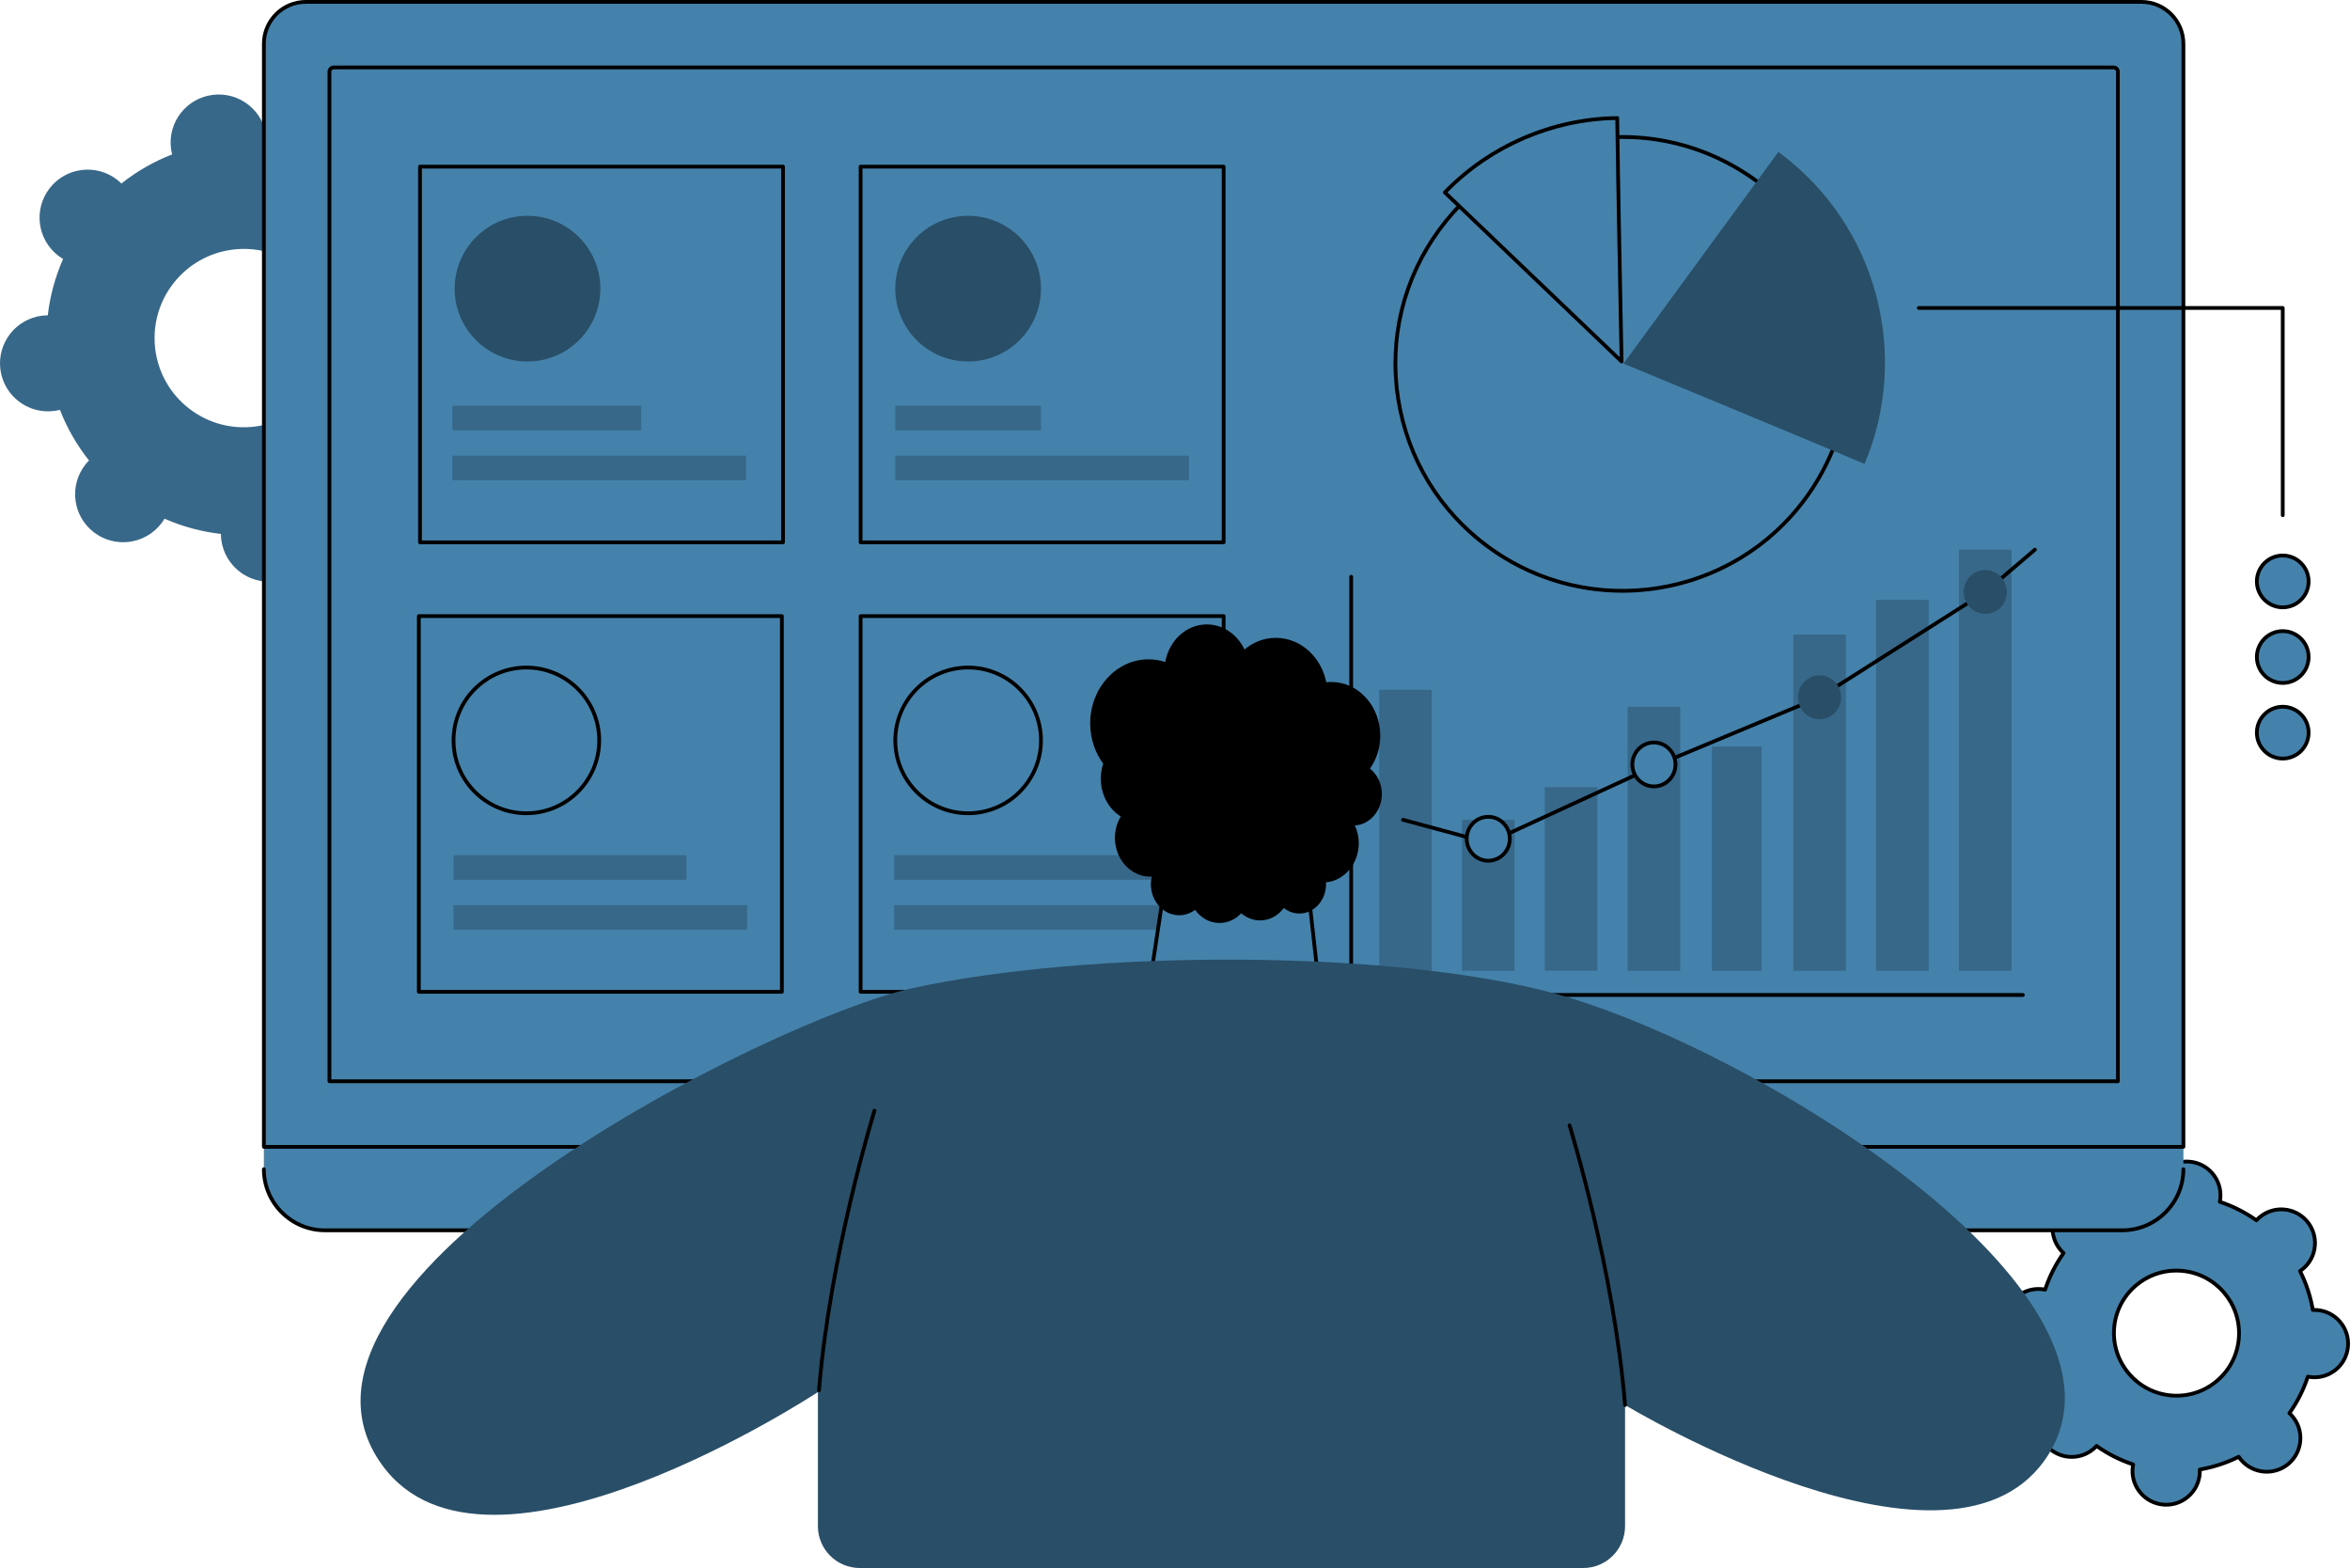 <?xml version="1.0" encoding="UTF-8"?><svg id="Illustration" xmlns="http://www.w3.org/2000/svg" viewBox="0 0 2742.8 1830"><g id="Social_media_dashboard"><path d="m381,178.13c-1.41,1.83-2.65,3.73-3.8,5.66-21.24-9.32-43.45-15.24-65.9-17.82-.01-2.25-.12-4.51-.42-6.8-3.95-30.7-32.06-52.37-62.79-48.41-30.73,3.96-52.44,32.06-48.49,62.75.29,2.29.76,4.51,1.31,6.69-21.06,8.19-41.05,19.55-59.24,33.96-1.6-1.58-3.28-3.1-5.11-4.51-24.52-18.9-59.75-14.36-78.69,10.14-18.94,24.51-14.41,59.7,10.11,78.6,1.83,1.41,3.73,2.65,5.66,3.8-9.34,21.22-15.28,43.42-17.88,65.84-2.25.02-4.52.13-6.81.42-30.73,3.96-52.44,32.06-48.49,62.75,3.95,30.7,32.06,52.37,62.79,48.41,2.29-.3,4.51-.76,6.69-1.32,8.19,21.04,19.55,41,33.95,59.16-1.58,1.6-3.11,3.28-4.52,5.11-18.94,24.51-14.41,59.7,10.11,78.6,24.52,18.9,59.75,14.36,78.69-10.15,1.41-1.83,2.65-3.73,3.8-5.66,21.24,9.32,43.45,15.24,65.9,17.82.01,2.25.12,4.51.42,6.8,3.95,30.7,32.06,52.37,62.79,48.41s52.44-32.06,48.49-62.75c-.29-2.29-.76-4.51-1.32-6.69,21.06-8.19,41.05-19.55,59.24-33.96,1.6,1.58,3.28,3.1,5.11,4.51,24.52,18.9,59.75,14.36,78.69-10.15,18.94-24.51,14.41-59.7-10.11-78.6-1.83-1.41-3.73-2.65-5.66-3.8,9.34-21.22,15.28-43.42,17.88-65.84,2.25-.02,4.52-.13,6.81-.42,30.73-3.96,52.44-32.06,48.49-62.75-3.95-30.7-32.06-52.37-62.79-48.41-2.29.3-4.51.76-6.69,1.32-8.19-21.04-19.55-41-33.95-59.16,1.58-1.6,3.11-3.28,4.52-5.11,18.94-24.51,14.41-59.7-10.11-78.6-24.52-18.9-59.75-14.36-78.69,10.15Zm-13.97,280.01c-35.17,45.51-100.6,53.95-146.13,18.84-45.54-35.11-53.94-100.46-18.77-145.97,35.17-45.51,100.6-53.95,146.13-18.84,45.54,35.11,53.94,100.46,18.77,145.97Z" fill="#376889"/><path d="m2704.21,1528.92c-1.61-.12-3.21-.12-4.78-.04-2.73-16.03-7.82-31.32-14.97-45.47,1.31-.88,2.6-1.81,3.82-2.87,16.46-14.14,18.31-38.96,4.15-55.43-14.17-16.47-38.99-18.35-55.45-4.21-1.23,1.05-2.35,2.18-3.41,3.35-12.92-9.18-27.28-16.51-42.72-21.6.31-1.55.55-3.12.67-4.73,1.62-21.65-14.62-40.53-36.27-42.17-21.65-1.64-40.52,14.57-42.14,36.22-.12,1.61-.11,3.2-.04,4.78-16.03,2.71-31.32,7.78-45.46,14.91-.88-1.31-1.82-2.6-2.87-3.82-14.17-16.47-38.99-18.35-55.45-4.21-16.46,14.14-18.31,38.96-4.15,55.43,1.06,1.23,2.19,2.35,3.35,3.41-9.16,12.9-16.48,27.26-21.56,42.69-1.55-.31-3.12-.56-4.73-.68-21.65-1.64-40.52,14.57-42.14,36.22-1.62,21.65,14.62,40.53,36.27,42.17,1.61.12,3.21.12,4.78.04,2.73,16.03,7.82,31.32,14.97,45.47-1.31.88-2.6,1.81-3.82,2.87-16.46,14.14-18.31,38.96-4.15,55.43,14.17,16.47,38.99,18.36,55.45,4.21,1.23-1.05,2.35-2.18,3.41-3.35,12.92,9.18,27.28,16.51,42.72,21.6-.31,1.55-.55,3.12-.67,4.73-1.62,21.65,14.62,40.53,36.27,42.17s40.52-14.57,42.14-36.22c.12-1.61.11-3.2.04-4.78,16.03-2.71,31.32-7.78,45.46-14.91.88,1.31,1.82,2.6,2.87,3.82,14.17,16.47,38.99,18.35,55.45,4.21,16.46-14.14,18.31-38.96,4.15-55.43-1.06-1.23-2.19-2.35-3.35-3.41,9.17-12.9,16.48-27.26,21.56-42.69,1.55.31,3.12.56,4.73.68,21.65,1.64,40.52-14.57,42.14-36.22,1.62-21.65-14.62-40.53-36.27-42.17Zm-169.38,99.76c-40.21-3.05-70.37-38.12-67.37-78.32,3.01-40.2,38.04-70.32,78.26-67.26,40.21,3.05,70.37,38.12,67.37,78.32-3.01,40.2-38.04,70.32-78.26,67.26Z" fill="#4582ab"/><path d="m2528.35,1758.36c-1.07,0-2.14-.04-3.21-.12-22.83-1.73-40.01-21.71-38.3-44.53.07-.99.19-2,.37-3.09-14.2-4.87-27.61-11.65-39.93-20.19-.77.78-1.51,1.48-2.26,2.12-17.36,14.91-43.62,12.92-58.55-4.45-7.23-8.41-10.76-19.13-9.94-30.19.83-11.06,5.91-21.12,14.32-28.35.75-.65,1.55-1.27,2.44-1.92-6.6-13.45-11.3-27.73-13.99-42.49-1.11-.02-2.12-.03-3.11-.1-22.83-1.73-40.01-21.71-38.31-44.53.83-11.06,5.91-21.12,14.31-28.35,8.4-7.23,19.13-10.76,30.19-9.91.99.08,2,.2,3.08.37,4.85-14.18,11.62-27.59,20.15-39.89-.78-.77-1.49-1.52-2.13-2.27-7.23-8.41-10.76-19.13-9.94-30.19.83-11.06,5.91-21.12,14.32-28.35,17.35-14.91,43.61-12.92,58.55,4.44.64.75,1.28,1.55,1.92,2.45,13.45-6.58,27.72-11.26,42.48-13.93,0-1.1.02-2.12.1-3.1.83-11.06,5.91-21.12,14.31-28.35,8.41-7.23,19.12-10.74,30.19-9.91,22.83,1.73,40.01,21.71,38.3,44.53-.07.98-.2,2-.37,3.09,14.2,4.87,27.62,11.66,39.93,20.19.77-.78,1.51-1.48,2.27-2.12,17.35-14.91,43.61-12.92,58.55,4.45,7.24,8.41,10.77,19.13,9.94,30.19-.83,11.06-5.91,21.12-14.32,28.35-.74.64-1.55,1.27-2.44,1.92,6.6,13.46,11.29,27.74,13.98,42.49,1.11,0,2.13.02,3.11.1,22.83,1.73,40.01,21.71,38.3,44.53-.83,11.06-5.91,21.12-14.31,28.35-8.41,7.23-19.14,10.74-30.19,9.9-.98-.07-2-.2-3.09-.37-4.85,14.18-11.62,27.59-20.15,39.9.78.77,1.49,1.52,2.13,2.27,7.24,8.41,10.77,19.13,9.94,30.19-.83,11.06-5.91,21.12-14.32,28.35-17.35,14.91-43.62,12.92-58.55-4.44-.65-.75-1.28-1.56-1.92-2.45-13.45,6.58-27.72,11.26-42.48,13.93,0,1.1-.02,2.12-.1,3.1-.83,11.06-5.91,21.12-14.31,28.35-7.59,6.53-17.07,10.03-26.98,10.03Zm-81.37-73.03c.45,0,.89.13,1.28.41,12.91,9.17,27.08,16.34,42.14,21.31,1.05.35,1.69,1.43,1.47,2.52-.33,1.68-.53,3.1-.64,4.47-1.53,20.4,13.84,38.26,34.24,39.81,9.89.75,19.47-2.39,26.99-8.85,7.51-6.46,12.05-15.45,12.79-25.33.1-1.36.11-2.84.03-4.52-.05-1.11.74-2.09,1.83-2.27,15.62-2.64,30.71-7.58,44.83-14.7.99-.51,2.2-.18,2.82.74.93,1.39,1.82,2.57,2.71,3.62,13.35,15.52,36.84,17.31,52.34,3.97,7.51-6.46,12.06-15.45,12.8-25.34.74-9.88-2.42-19.47-8.88-26.99-.89-1.04-1.93-2.09-3.17-3.22-.82-.75-.96-2-.31-2.9,9.16-12.89,16.31-27.06,21.26-42.11.35-1.06,1.43-1.69,2.52-1.47,1.68.33,3.1.54,4.47.64,9.89.74,19.47-2.39,26.99-8.85,7.51-6.46,12.05-15.46,12.79-25.34,1.53-20.4-13.84-38.26-34.24-39.81-1.36-.1-2.84-.12-4.52-.04-1.12.05-2.08-.73-2.27-1.83-2.66-15.62-7.62-30.71-14.76-44.84-.5-.99-.18-2.21.74-2.82,1.42-.95,2.57-1.81,3.61-2.71,7.51-6.46,12.06-15.45,12.8-25.34.74-9.88-2.42-19.47-8.88-26.99-13.35-15.52-36.83-17.31-52.34-3.98-1.03.89-2.06,1.89-3.22,3.16-.75.82-2,.95-2.9.31-12.9-9.17-27.08-16.34-42.14-21.31-1.05-.35-1.69-1.43-1.47-2.52.33-1.68.53-3.1.64-4.47,1.53-20.4-13.84-38.26-34.25-39.81-9.91-.75-19.47,2.39-26.99,8.85-7.51,6.46-12.05,15.45-12.79,25.33-.1,1.36-.11,2.84-.03,4.52.05,1.11-.74,2.09-1.83,2.27-15.62,2.64-30.71,7.59-44.83,14.7-1,.51-2.2.18-2.82-.74-.94-1.4-1.82-2.58-2.71-3.61-13.35-15.52-36.83-17.31-52.34-3.97-7.51,6.46-12.06,15.45-12.8,25.34-.74,9.88,2.42,19.47,8.88,26.99.89,1.04,1.93,2.09,3.17,3.22.82.75.96,2,.31,2.9-9.16,12.89-16.31,27.06-21.26,42.11-.35,1.06-1.42,1.7-2.52,1.47-1.68-.33-3.1-.54-4.47-.64-9.91-.76-19.47,2.39-26.99,8.85-7.51,6.46-12.05,15.45-12.79,25.33-1.53,20.4,13.84,38.26,34.25,39.81,1.36.1,2.84.12,4.52.04,1.1-.1,2.08.73,2.27,1.83,2.66,15.63,7.63,30.72,14.76,44.84.5.99.18,2.2-.74,2.82-1.43.95-2.57,1.82-3.61,2.71-7.51,6.46-12.06,15.45-12.8,25.34-.74,9.88,2.41,19.47,8.88,26.99,13.35,15.52,36.83,17.31,52.34,3.98,1.03-.89,2.06-1.89,3.22-3.16.43-.47,1.03-.72,1.62-.72Zm93.5-54.23c-1.93,0-3.87-.07-5.82-.22-41.36-3.14-72.49-39.33-69.39-80.68,1.5-20.03,10.71-38.26,25.92-51.35,15.23-13.09,34.66-19.48,54.69-17.94,41.36,3.14,72.49,39.33,69.39,80.68-1.5,20.03-10.71,38.26-25.93,51.35-13.75,11.82-30.92,18.17-48.87,18.17Zm-.4-146.01c-16.91,0-33.07,5.97-46.01,17.1-14.33,12.32-22.99,29.49-24.4,48.34-2.91,38.93,26.4,73,65.34,75.96,18.85,1.43,37.15-4.57,51.48-16.89,14.33-12.32,23-29.49,24.41-48.34,2.91-38.93-26.4-73-65.34-75.96-1.83-.14-3.66-.21-5.48-.21Z"/><path d="m2517.58,1319.17H395.5l-87.52,12.73v32.69c0,39.38,31.92,71.3,71.3,71.3h2097.77c39.38,0,71.3-31.92,71.3-71.3v-26.13l-30.78-19.29Z" fill="#4582ab"/><path d="m356.92,2.2h2142.5c27.01,0,48.94,21.93,48.94,48.94v1287.31H307.98V51.14c0-27.01,21.93-48.94,48.94-48.94Z" fill="#4582ab"/><path d="m2548.36,1340.66H307.98c-1.22,0-2.2-.99-2.2-2.2V51.14c0-28.2,22.94-51.14,51.14-51.14h2142.5c28.2,0,51.14,22.94,51.14,51.14v1287.31c0,1.22-.99,2.2-2.2,2.2Zm-2238.18-4.4h2235.98V51.14c0-25.77-20.97-46.74-46.74-46.74H356.92c-25.77,0-46.74,20.97-46.74,46.74v1285.11Z"/><path d="m2471.84,1264.14H384.5c-1.22,0-2.2-.99-2.2-2.2V83.62c0-3.91,3.18-7.1,7.1-7.1h2077.55c3.91,0,7.1,3.19,7.1,7.1v1178.32c0,1.22-.99,2.2-2.2,2.2Zm-2085.14-4.4h2082.93V83.62c0-1.49-1.21-2.69-2.69-2.69H389.4c-1.48,0-2.69,1.21-2.69,2.69v1176.12Z"/><path d="m2477.06,1438.09H379.28c-40.53,0-73.51-32.97-73.51-73.51,0-1.22.99-2.2,2.2-2.2s2.2.99,2.2,2.2c0,38.1,31,69.1,69.1,69.1h2097.77c38.1,0,69.1-31,69.1-69.1,0-1.22.98-2.2,2.2-2.2s2.2.99,2.2,2.2c0,40.53-32.97,73.51-73.51,73.51Z"/><path d="m1019.22,1435.89h817.89v175c0,22.89-18.59,41.48-41.48,41.48h-734.93c-22.89,0-41.48-18.59-41.48-41.48v-175h0Z" fill="#4582ab"/><path d="m1795.63,1654.57h-734.93c-24.09,0-43.68-19.59-43.68-43.68v-175c0-1.22.98-2.2,2.2-2.2h817.89c1.22,0,2.2.99,2.2,2.2v175c0,24.09-19.6,43.68-43.68,43.68Zm-774.21-216.48v172.8c0,21.66,17.62,39.28,39.28,39.28h734.93c21.66,0,39.28-17.62,39.28-39.28v-172.8h-813.49Z"/><path d="m1806.64,1488.94h-756.95c-1.22,0-2.2-.98-2.2-2.2s.98-2.2,2.2-2.2h756.95c1.22,0,2.2.98,2.2,2.2s-.98,2.2-2.2,2.2Z"/><rect x="490.18" y="194.47" width="423.72" height="438.5" fill="#4582ab"/><path d="m913.9,635.17h-423.72c-1.22,0-2.2-.98-2.2-2.2V194.47c0-1.22.99-2.2,2.2-2.2h423.72c1.22,0,2.2.98,2.2,2.2v438.5c0,1.22-.98,2.2-2.2,2.2Zm-421.51-4.4h419.31V196.67h-419.31v434.1Z"/><rect x="527.98" y="531.76" width="342.77" height="28.72" fill="#376889"/><rect x="527.98" y="473.51" width="220.42" height="28.72" fill="#376889"/><circle cx="615.68" cy="336.88" r="85.02" fill="#294e67"/><rect x="1004.45" y="194.47" width="423.72" height="438.5" fill="#4582ab"/><path d="m1428.17,635.17h-423.71c-1.22,0-2.2-.98-2.2-2.2V194.47c0-1.22.99-2.2,2.2-2.2h423.71c1.22,0,2.2.98,2.2,2.2v438.5c0,1.22-.98,2.2-2.2,2.2Zm-421.51-4.4h419.31V196.67h-419.31v434.1Z"/><rect x="1044.93" y="531.76" width="342.77" height="28.72" fill="#376889"/><rect x="1044.93" y="473.51" width="170.05" height="28.72" fill="#376889"/><circle cx="1129.95" cy="336.88" r="85.02" fill="#294e67"/><rect x="488.85" y="719.04" width="423.72" height="438.5" fill="#4582ab"/><path d="m912.56,1159.75h-423.71c-1.22,0-2.2-.98-2.2-2.2v-438.5c0-1.22.98-2.2,2.2-2.2h423.71c1.22,0,2.2.98,2.2,2.2v438.5c0,1.22-.99,2.2-2.2,2.2Zm-421.51-4.4h419.31v-434.1h-419.31v434.1Z"/><rect x="529.32" y="1056.34" width="342.77" height="28.72" fill="#376889"/><rect x="529.32" y="998.08" width="271.94" height="28.72" fill="#376889"/><circle cx="614.34" cy="864.1" r="85.02" fill="#4582ab"/><path d="m614.34,951.33c-48.1,0-87.23-39.13-87.23-87.22s39.13-87.23,87.23-87.23,87.22,39.13,87.22,87.23-39.13,87.22-87.22,87.22Zm0-170.05c-45.67,0-82.82,37.15-82.82,82.82s37.15,82.82,82.82,82.82,82.82-37.15,82.82-82.82-37.15-82.82-82.82-82.82Z"/><rect x="1004.45" y="719.04" width="423.72" height="438.5" fill="#4582ab"/><path d="m1428.17,1159.75h-423.71c-1.22,0-2.2-.98-2.2-2.2v-438.5c0-1.22.99-2.2,2.2-2.2h423.71c1.22,0,2.2.98,2.2,2.2v438.5c0,1.22-.98,2.2-2.2,2.2Zm-421.51-4.4h419.31v-434.1h-419.31v434.1Z"/><rect x="1043.59" y="1056.34" width="342.77" height="28.72" fill="#376889"/><rect x="1043.59" y="998.08" width="342.77" height="28.72" fill="#376889"/><circle cx="1129.95" cy="864.1" r="85.02" fill="#4582ab"/><path d="m1129.95,951.33c-48.1,0-87.23-39.13-87.23-87.22s39.13-87.23,87.23-87.23,87.22,39.13,87.22,87.23-39.13,87.22-87.22,87.22Zm0-170.05c-45.67,0-82.82,37.15-82.82,82.82s37.15,82.82,82.82,82.82,82.82-37.15,82.82-82.82-37.15-82.82-82.82-82.82Z"/><path d="m2361.01,1163.43h-783.98c-1.22,0-2.2-.98-2.2-2.2v-488.08c0-1.22.99-2.2,2.2-2.2s2.2.98,2.2,2.2v485.88h781.78c1.22,0,2.2.99,2.2,2.2s-.99,2.2-2.2,2.2Z"/><rect x="1609.62" y="805.04" width="61.42" height="327.98" fill="#376889"/><rect x="1706.3" y="956.8" width="61.42" height="176.22" fill="#376889"/><rect x="1802.98" y="918.72" width="61.42" height="214.3" fill="#376889"/><rect x="1899.66" y="824.82" width="61.42" height="308.21" fill="#376889"/><rect x="1997.89" y="871.24" width="58.32" height="261.78" fill="#376889"/><rect x="2093.02" y="740.55" width="61.42" height="392.47" fill="#376889"/><rect x="2189.71" y="700.15" width="61.42" height="432.87" fill="#376889"/><rect x="2286.39" y="641.51" width="61.42" height="491.51" fill="#376889"/><path d="m1737.01,985.87c-.19,0-.39-.03-.57-.08l-99.48-26.87c-1.17-.32-1.87-1.53-1.55-2.7.32-1.18,1.53-1.87,2.7-1.55l98.71,26.66,197.81-91.08,188.09-78.42,193.07-122.72,57.81-49.28c.92-.79,2.32-.68,3.1.25.79.92.68,2.31-.25,3.1l-57.93,49.38c-.08.07-.16.13-.25.18l-193.36,122.9c-.11.07-.22.13-.33.17l-188.19,78.46-198.46,91.39c-.29.13-.6.2-.92.2Z"/><ellipse cx="1930.37" cy="892.19" rx="25.16" ry="25.62" fill="#4582ab"/><path d="m1930.37,920.02c-15.09,0-27.36-12.48-27.36-27.83s12.27-27.83,27.36-27.83,27.36,12.48,27.36,27.83-12.28,27.83-27.36,27.83Zm0-51.25c-12.66,0-22.95,10.51-22.95,23.42s10.3,23.42,22.95,23.42,22.96-10.51,22.96-23.42-10.3-23.42-22.96-23.42Z"/><ellipse cx="2123.73" cy="813.79" rx="25.16" ry="25.62" fill="#294e67"/><ellipse cx="2317.1" cy="690.89" rx="25.16" ry="25.62" fill="#294e67"/><ellipse cx="1737.01" cy="978.92" rx="25.16" ry="25.62" fill="#4582ab"/><path d="m1737.01,1006.74c-15.09,0-27.36-12.48-27.36-27.83s12.27-27.83,27.36-27.83,27.36,12.48,27.36,27.83-12.27,27.83-27.36,27.83Zm0-51.25c-12.66,0-22.95,10.51-22.95,23.42s10.3,23.42,22.95,23.42,22.95-10.51,22.95-23.42-10.3-23.42-22.95-23.42Z"/><ellipse cx="1893.65" cy="424.78" rx="264.75" ry="265.06" transform="translate(432.75 1702.32) rotate(-53.81)" fill="#4582ab"/><path d="m1893.6,691.75c-54.78,0-110.04-16.74-157.56-51.5-57.62-42.15-95.39-104.18-106.37-174.68-10.98-70.5,6.16-141.02,48.26-198.57,42.1-57.55,104.11-95.25,174.62-106.14,70.52-10.89,141.07,6.32,198.69,48.47,118.94,87.01,145.01,254.45,58.11,373.25-52.18,71.34-133.43,109.17-215.76,109.17Zm.31-529.68c-13.5,0-27.08,1.04-40.67,3.14-69.35,10.71-130.34,47.79-171.75,104.39-41.4,56.6-58.26,125.96-47.47,195.29,10.8,69.34,47.95,130.35,104.62,171.81,116.98,85.57,281.69,60.13,367.17-56.72l1.78,1.3-1.78-1.3c85.47-116.84,59.83-281.52-57.16-367.1-45.56-33.33-99.37-50.8-154.75-50.8Z"/><path d="m2176.21,541.46c53.64-127.04,15.37-278.86-100.58-364.18l-180.75,247.1s234.76,97.11,281.33,117.08Z" fill="#294e67"/><path d="m1887.55,137.78c-76.95.85-149.2,33.06-201.2,86.78,50.51,48.43,206.28,197.33,206.28,197.33,0,0-4.74-236.86-5.08-284.12Z" fill="#4582ab"/><path d="m1892.63,424.1c-.55,0-1.1-.21-1.52-.61-1.56-1.49-156.35-149.45-206.28-197.33-.42-.4-.67-.96-.68-1.55-.01-.58.21-1.15.62-1.57,52.98-54.74,126.88-86.62,202.76-87.46h.02c.58,0,1.13.23,1.54.63.42.41.66.97.66,1.56.34,46.7,5.04,281.72,5.08,284.09.02.89-.5,1.7-1.32,2.06-.29.13-.59.19-.89.19Zm-203.15-199.59c46.95,45.01,176.84,169.18,200.85,192.13-.69-34.75-4.54-229.55-4.96-276.63-73.19,1.4-144.35,32.09-195.89,84.5Z"/><polygon points="1544.16 1192.97 1335.82 1188.44 1367.92 976.33 1519.92 976.33 1544.16 1192.97" fill="#4582ab"/><path d="m1544.16,1195.18h-.05l-208.34-4.53c-.63-.02-1.23-.3-1.64-.78-.41-.48-.59-1.12-.49-1.75l32.1-212.11c.16-1.08,1.09-1.87,2.18-1.87h151.99c1.12,0,2.06.84,2.19,1.96l24.24,216.64c.07.63-.14,1.26-.56,1.73-.42.46-1.01.72-1.63.72Zm-205.79-8.88l203.32,4.42-23.74-212.18h-148.13l-31.45,207.76Z"/><path d="m1612.85,926.76c0-12.25-5.48-23.06-13.88-29.74,7.52-10.61,12.01-23.94,12.01-38.42,0-34.61-25.57-62.67-57.1-62.67-1.99,0-3.96.11-5.89.33-5.99-29.66-30.08-51.84-58.9-51.84-13.76,0-26.43,5.06-36.58,13.57-8.26-17.38-24.82-29.25-43.92-29.25-24.09,0-44.15,18.88-48.59,43.89-6.18-2.02-12.72-3.13-19.5-3.13-37.6,0-68.09,33.46-68.09,74.73,0,17.83,5.7,34.19,15.19,47.04-1.82,5.46-2.81,11.35-2.81,17.5,0,18.9,9.39,35.39,23.31,44.18-4.29,7.14-6.81,15.69-6.81,24.89,0,25.01,18.47,45.29,41.26,45.29.59,0,1.15-.07,1.73-.1-.66,2.85-1.05,5.82-1.05,8.9,0,20.01,14.78,36.23,33.01,36.23,6.9,0,13.3-2.33,18.6-6.3,6.63,9.32,16.93,15.34,28.54,15.34,9.86,0,18.78-4.33,25.31-11.35,6.07,5.21,13.69,8.35,22,8.35,11.19,0,21.16-5.64,27.72-14.47,5.11,4.02,11.36,6.42,18.13,6.42,17.22,0,31.18-15.32,31.18-34.22,0-.74-.06-1.47-.1-2.2,21.42-1.93,38.27-21.59,38.27-45.6,0-7.47-1.67-14.51-4.56-20.74,17.56-1.13,31.5-17.07,31.5-36.63Z"/><path d="m1063.32,1153.66c209.09-46.05,562.76-45.69,751.83,6.04,231.74,63.41,692.55,347.45,576.33,536.86-108.46,176.75-494.8-56.78-494.8-56.78v141.34c0,27-21.89,48.89-48.89,48.89h-844.28c-27,0-48.89-21.89-48.89-48.89v-156.43s-386.51,254.73-508.86,84.79c-154.97-215.23,456.85-520.42,617.56-555.81Z" fill="#294e67"/><path d="m1896.67,1641.98c-1.14,0-2.1-.87-2.19-2.02-12.98-158.53-64.2-324.21-64.71-325.86-.36-1.16.29-2.4,1.45-2.76,1.17-.35,2.4.29,2.76,1.45.52,1.66,51.88,167.8,64.9,326.82.1,1.21-.8,2.28-2.02,2.38-.06,0-.12,0-.18,0Z"/><path d="m955.86,1624.76c-.06,0-.12,0-.18,0-1.21-.1-2.11-1.16-2.01-2.38,13.02-159.01,64.38-325.15,64.9-326.82.36-1.16,1.59-1.79,2.76-1.45,1.16.36,1.81,1.6,1.45,2.76-.52,1.65-51.74,167.35-64.71,325.86-.09,1.15-1.06,2.02-2.19,2.02Z"/><ellipse cx="2664.29" cy="855.07" rx="30.2" ry="30.24" fill="#4582ab"/><path d="m2664.29,887.51c-17.87,0-32.41-14.55-32.41-32.44s14.54-32.44,32.41-32.44,32.4,14.55,32.4,32.44-14.54,32.44-32.4,32.44Zm0-60.48c-15.44,0-28,12.58-28,28.04s12.56,28.04,28,28.04,28-12.58,28-28.04-12.56-28.04-28-28.04Z"/><ellipse cx="2664.29" cy="766.82" rx="30.2" ry="30.24" fill="#4582ab"/><path d="m2664.29,799.26c-17.87,0-32.41-14.55-32.41-32.44s14.54-32.44,32.41-32.44,32.4,14.55,32.4,32.44-14.54,32.44-32.4,32.44Zm0-60.48c-15.44,0-28,12.58-28,28.04s12.56,28.04,28,28.04,28-12.58,28-28.04-12.56-28.04-28-28.04Z"/><ellipse cx="2664.29" cy="678.58" rx="30.2" ry="30.24" fill="#4582ab"/><path d="m2664.29,711.02c-17.87,0-32.41-14.55-32.41-32.44s14.54-32.44,32.41-32.44,32.4,14.55,32.4,32.44-14.54,32.44-32.4,32.44Zm0-60.48c-15.44,0-28,12.58-28,28.04s12.56,28.04,28,28.04,28-12.58,28-28.04-12.56-28.04-28-28.04Z"/><path d="m2664.29,603.52c-1.22,0-2.2-.98-2.2-2.2v-239.73h-422.55c-1.22,0-2.2-.99-2.2-2.2s.99-2.2,2.2-2.2h424.75c1.22,0,2.2.98,2.2,2.2v241.94c0,1.22-.99,2.2-2.2,2.2Z"/></g></svg>